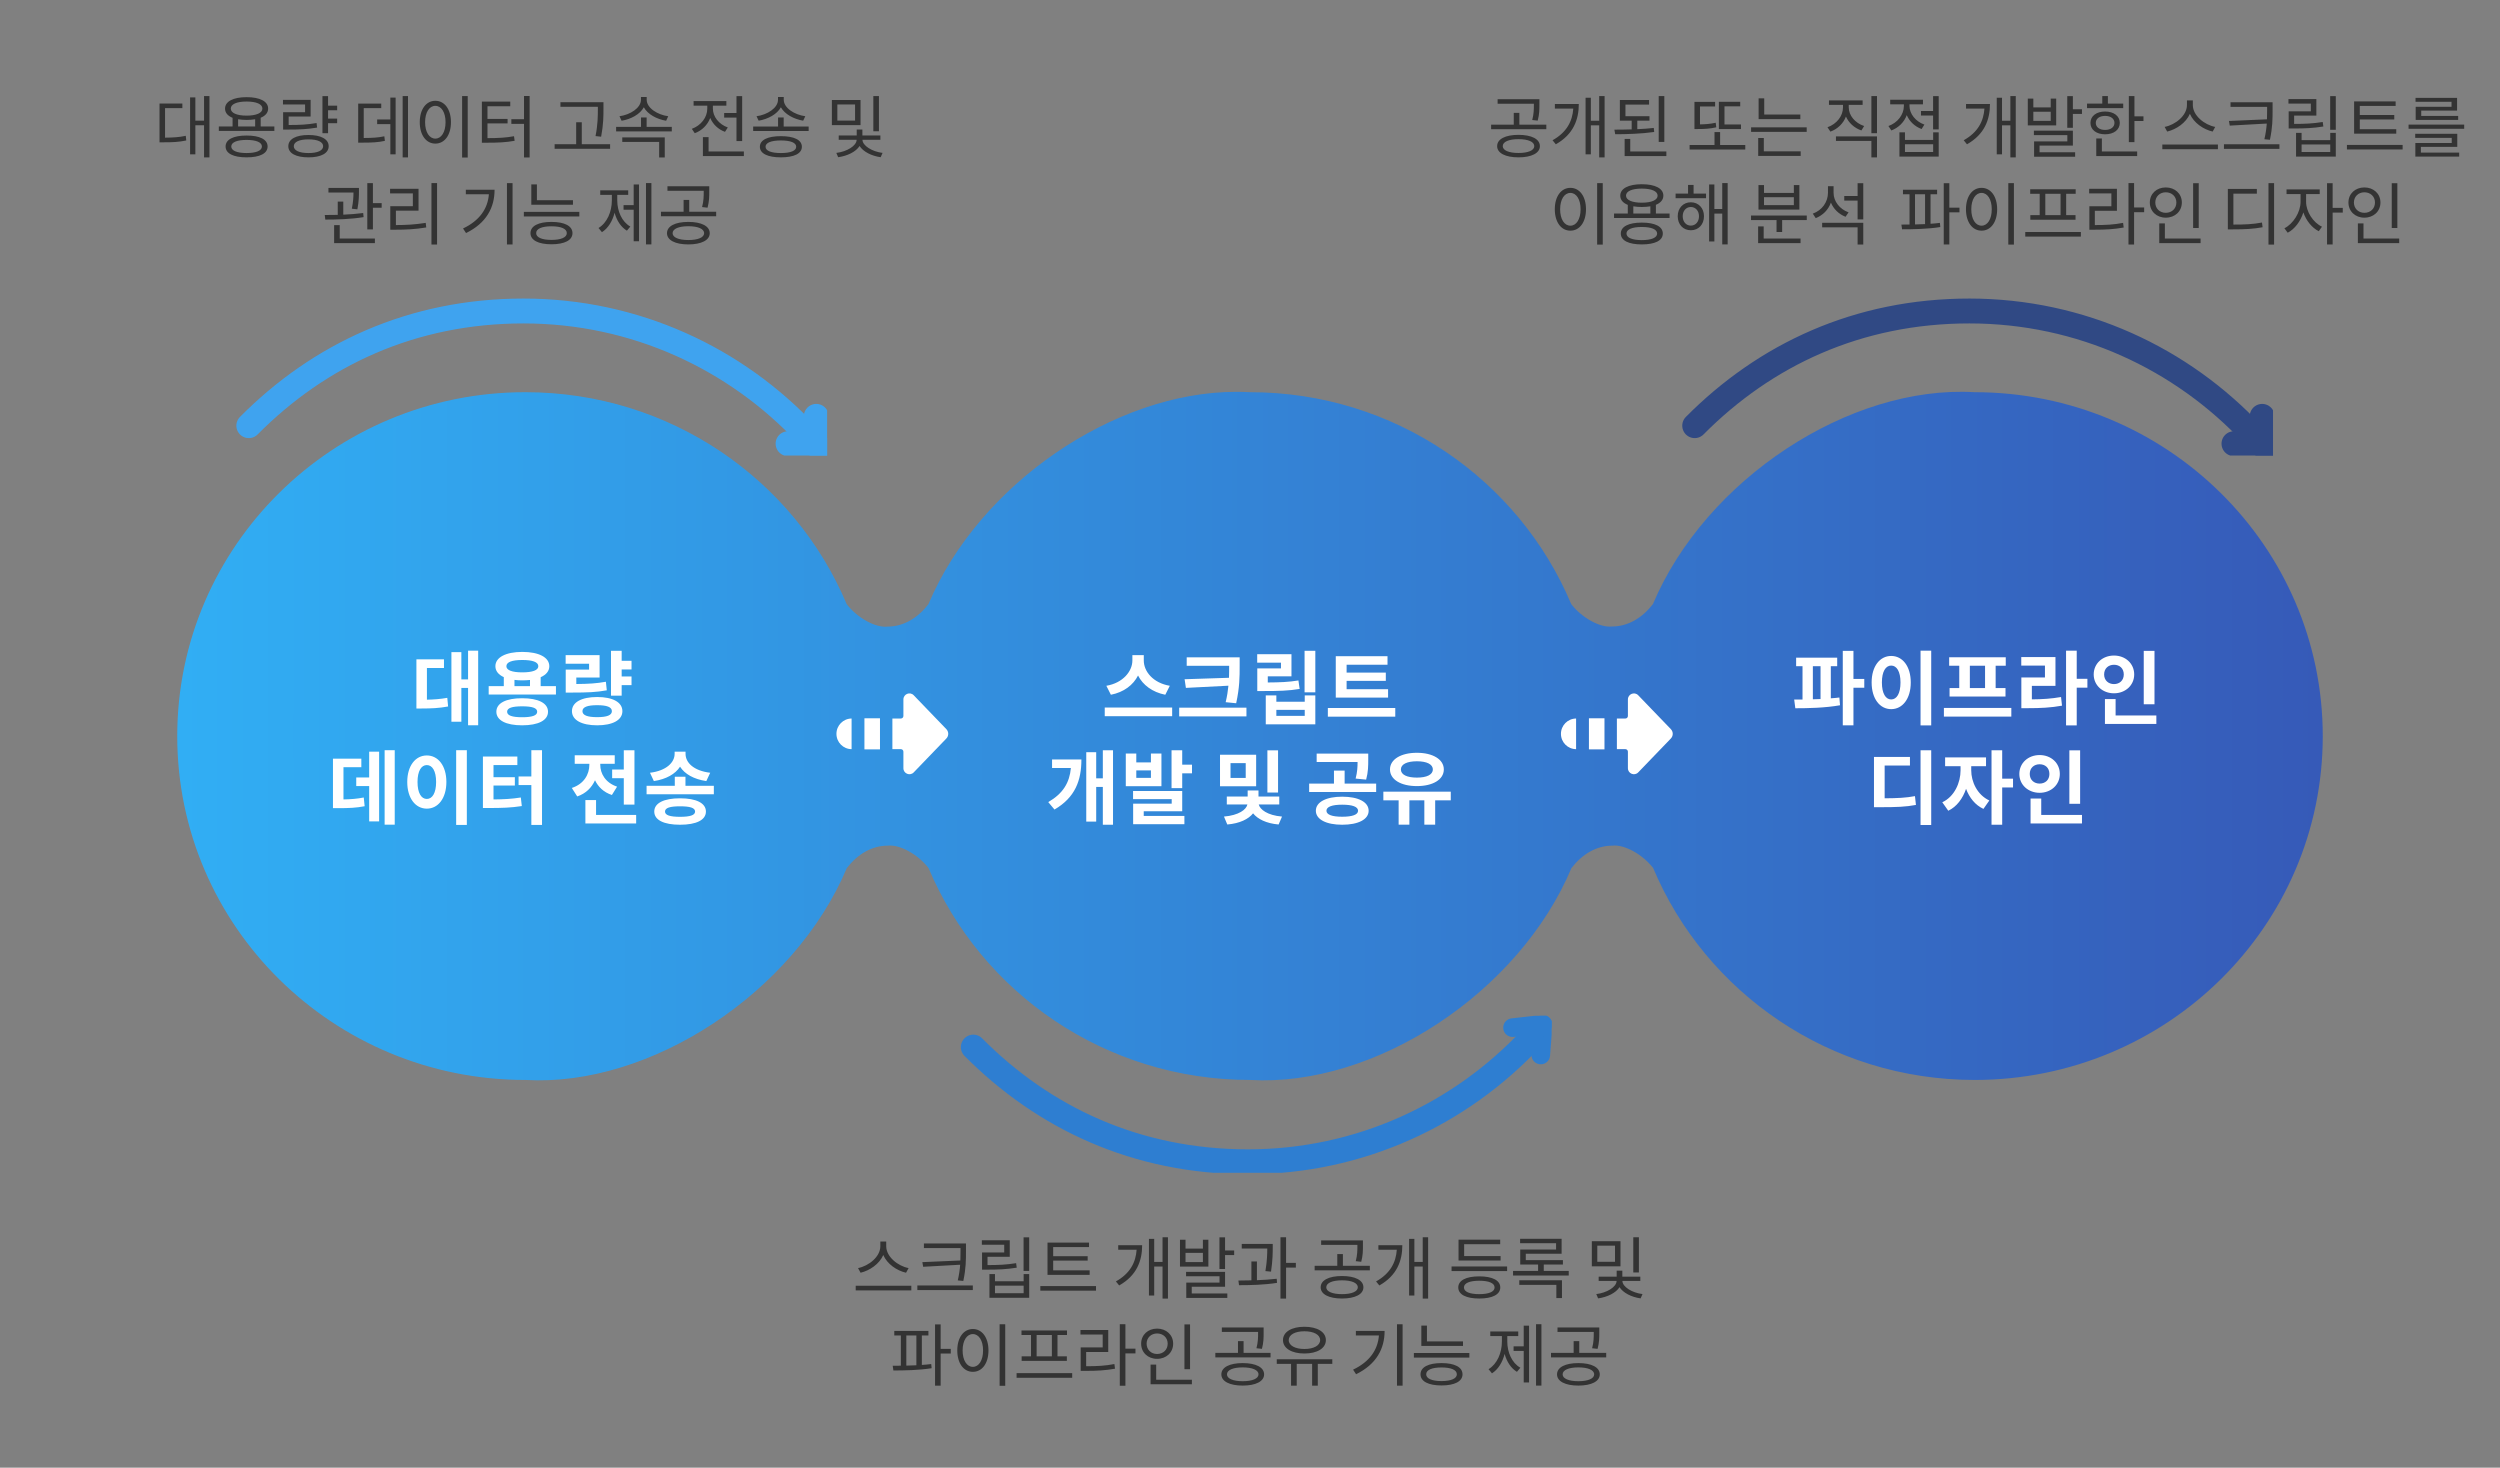 <svg width="804" height="472" viewBox="0 0 804 472" fill="none" xmlns="http://www.w3.org/2000/svg">
<rect x="0" y="0" width="804" height="472" fill="#808080" stroke="none"/>
<path d="M298.589 194.296C295.17 198.741 290.572 201.515 285.442 201.515C281.604 201.971 275.715 198.741 272.295 194.296C255.462 154.284 215.526 126.128 168.941 126.128C107.119 126.128 57 175.639 57 236.739C57 297.839 107.119 347.312 168.941 347.312C209.181 349.668 255.462 319.194 272.333 279.183C275.753 274.737 280.35 271.963 285.48 271.963C289.318 271.507 295.208 274.737 298.627 279.183C315.498 319.194 355.396 347.312 402.019 347.312C442.259 349.668 488.54 319.194 505.373 279.183C508.792 274.737 513.39 271.963 518.52 271.963C522.358 271.507 528.247 274.737 531.667 279.183C548.5 319.194 588.436 347.312 635.059 347.312C696.881 347.312 747 297.801 747 236.739C747 175.677 696.805 126.128 634.983 126.128C594.743 123.772 548.462 154.246 531.591 194.258C528.171 198.703 523.574 201.477 518.444 201.477C514.606 201.933 508.717 198.703 505.297 194.258C488.502 154.284 448.566 126.128 401.981 126.128C400.499 126.052 399.017 126.014 397.535 126.014C358.398 126.014 314.814 155.728 298.589 194.296Z" fill="url(#paint0_linear_377_841)"/>
<path d="M493.293 33.578C493.293 35.118 493.293 36.57 492.765 38.594L494.525 38.792C495.075 36.768 495.075 35.162 495.075 33.578V31.906H481.633V33.358H493.293V33.578ZM488.343 49.198C485.263 49.198 483.283 48.362 483.283 46.998C483.283 45.59 485.263 44.754 488.343 44.754C491.445 44.754 493.425 45.59 493.425 46.998C493.425 48.362 491.445 49.198 488.343 49.198ZM488.343 43.368C484.141 43.368 481.479 44.71 481.479 46.998C481.479 49.242 484.141 50.606 488.343 50.606C492.545 50.606 495.229 49.242 495.229 46.998C495.229 44.71 492.545 43.368 488.343 43.368ZM488.629 40.09V36.306H486.825V40.09H479.543V41.542H497.297V40.09H488.629ZM500.045 33.446V34.92H505.963C505.699 39.012 503.829 42.576 499.297 45.106L500.353 46.404C505.963 43.236 507.745 38.528 507.745 33.446H500.045ZM514.301 30.894V38.836H511.617V31.422H509.923V49.638H511.617V40.31H514.301V50.628H516.039V30.894H514.301ZM535.244 30.894H533.44V45.656H535.244V30.894ZM531.856 41.146C530.162 41.344 528.38 41.454 526.554 41.542V38.814H530.47V37.362H522.748V33.644H530.338V32.17H520.944V38.814H524.75V41.608C522.814 41.674 520.9 41.696 519.184 41.696L519.448 43.17C523.122 43.17 527.808 43.038 531.988 42.444L531.856 41.146ZM524.288 48.714V44.688H522.484V50.188H535.904V48.714H524.288ZM559.896 40.024H554.594V34.194H559.654V32.742H552.79V41.498H559.896V40.024ZM551.778 39.474C549.996 39.87 548.368 39.98 546.718 40.002V34.238H551.58V32.764H544.936V41.498H546.014C548.016 41.498 549.798 41.432 551.954 40.948L551.778 39.474ZM553.186 46.624V42.466H551.382V46.624H543.374V48.098H561.282V46.624H553.186ZM578.99 36.834H567.374V31.62H565.57V38.308H578.99V36.834ZM567.242 44.38H565.438V50.144H579.1V48.67H567.242V44.38ZM563.15 40.948V42.4H581.036V40.948H563.15ZM599.506 40.53C596.602 39.562 594.556 37.164 594.556 34.524V33.732H599.022V32.28H588.198V33.732H592.708V34.524C592.708 37.296 590.706 39.87 587.714 40.926L588.66 42.334C590.992 41.476 592.818 39.716 593.654 37.472C594.556 39.54 596.36 41.168 598.626 41.96L599.506 40.53ZM590.442 45.326H601.838V50.628H603.642V43.874H590.442V45.326ZM601.838 30.894V42.84H603.642V30.894H601.838ZM618.887 40.068C616.027 39.056 614.091 36.592 614.091 34.062V33.556H618.425V32.082H607.887V33.556H612.287V34.062C612.287 36.878 610.241 39.496 607.315 40.53L608.261 41.96C610.571 41.08 612.375 39.298 613.211 37.032C614.091 39.056 615.785 40.684 617.985 41.498L618.887 40.068ZM621.703 48.89H612.639V46.404H621.703V48.89ZM621.703 44.996H612.639V42.554H610.857V50.364H623.485V42.554H621.703V44.996ZM621.681 30.916V35.69H617.787V37.164H621.681V41.608H623.485V30.916H621.681ZM632.275 33.446V34.92H638.193C637.929 39.012 636.059 42.576 631.527 45.106L632.583 46.404C638.193 43.236 639.975 38.528 639.975 33.446H632.275ZM646.531 30.894V38.836H643.847V31.422H642.153V49.638H643.847V40.31H646.531V50.628H648.269V30.894H646.531ZM659.509 38.88H653.921V35.932H659.509V38.88ZM661.269 31.708H659.509V34.546H653.921V31.708H652.139V40.332H661.269V31.708ZM655.923 46.822H666.637V42.026H654.097V43.456H664.855V45.48H654.163V50.408H667.363V48.978H655.923V46.822ZM666.637 35.14V30.916H664.833V41.102H666.637V36.636H669.563V35.14H666.637ZM682.827 33.314H677.899V30.894H676.095V33.314H671.189V34.766H682.827V33.314ZM674.005 39.518C674.005 38.154 675.215 37.274 676.997 37.274C678.779 37.274 680.011 38.154 680.011 39.518C680.011 40.904 678.779 41.784 676.997 41.784C675.215 41.784 674.005 40.904 674.005 39.518ZM681.727 39.518C681.727 37.318 679.791 35.866 676.997 35.866C674.203 35.866 672.289 37.318 672.289 39.518C672.289 41.74 674.203 43.192 676.997 43.192C679.791 43.192 681.727 41.74 681.727 39.518ZM675.963 44.534H674.159V50.188H687.315V48.714H675.963V44.534ZM686.435 37.406V30.894H684.631V45.7H686.435V38.924H689.339V37.406H686.435ZM712.408 40.816C708.954 40.156 705.214 37.164 705.214 33.798V32.28H703.322V33.798C703.322 37.164 699.604 40.134 696.15 40.816L696.964 42.312C699.934 41.608 703.014 39.496 704.268 36.614C705.522 39.518 708.602 41.63 711.594 42.312L712.408 40.816ZM695.402 46.492V47.988H713.288V46.492H695.402ZM716.828 38.902L717.092 40.398L728.994 39.738C728.884 41.256 728.664 42.884 728.224 44.776L730.006 44.952C730.864 40.904 730.864 38.242 730.864 35.316V32.896H717.334V34.37H729.104V35.316C729.104 36.328 729.104 37.34 729.06 38.374L716.828 38.902ZM715.222 46.404V47.878H733.064V46.404H715.222ZM746.988 39.232C743.864 39.738 741.29 39.848 737.792 39.848V37.186H744.942V31.862H735.966V33.314H743.16V35.8H736.032V41.322H737.616C741.268 41.322 743.952 41.212 747.186 40.684L746.988 39.232ZM749.408 48.89H740.19V46.47H749.408V48.89ZM749.408 45.062H740.19V42.73H738.408V50.364H751.19V42.73H749.408V45.062ZM749.386 30.916V41.74H751.19V30.916H749.386ZM770.636 41.542H758.91V38.418H769.998V36.988H758.91V34.062H770.438V32.61H757.084V42.994H770.636V41.542ZM754.774 46.602V48.076H772.682V46.602H754.774ZM788.411 34.348H776.883V38.572H790.545V37.274H778.665V35.58H790.193V31.466H776.839V32.742H788.411V34.348ZM778.555 47.24H790.259V43.038H776.729V44.336H788.477V45.986H776.773V50.364H790.875V49.066H778.555V47.24ZM774.595 40.068V41.432H792.481V40.068H774.595ZM513.641 58.894V78.672H515.445V58.894H513.641ZM505.039 60.412C502.113 60.412 500.023 63.096 500.023 67.298C500.023 71.5 502.113 74.184 505.039 74.184C507.965 74.184 510.055 71.5 510.055 67.298C510.055 63.096 507.965 60.412 505.039 60.412ZM505.039 62.04C506.953 62.04 508.317 64.108 508.317 67.298C508.317 70.51 506.953 72.578 505.039 72.578C503.103 72.578 501.739 70.51 501.739 67.298C501.739 64.108 503.103 62.04 505.039 62.04ZM528.006 77.22C524.904 77.22 523.078 76.45 523.078 75.108C523.078 73.766 524.904 72.996 528.006 72.996C531.086 72.996 532.934 73.766 532.934 75.108C532.934 76.45 531.086 77.22 528.006 77.22ZM528.006 71.588C523.782 71.588 521.252 72.842 521.252 75.108C521.252 77.374 523.782 78.606 528.006 78.606C532.252 78.606 534.76 77.374 534.76 75.108C534.76 72.842 532.252 71.588 528.006 71.588ZM525.278 66.352C526.092 66.484 527.016 66.572 528.006 66.572C529.018 66.572 529.942 66.484 530.756 66.352V68.662H525.278V66.352ZM522.924 62.92C522.924 61.49 524.86 60.654 528.006 60.654C531.152 60.654 533.088 61.49 533.088 62.92C533.088 64.328 531.152 65.186 528.006 65.186C524.86 65.186 522.924 64.328 522.924 62.92ZM532.538 68.662V65.868C534.056 65.252 534.936 64.24 534.936 62.92C534.936 60.61 532.296 59.246 528.006 59.246C523.738 59.246 521.076 60.61 521.076 62.92C521.076 64.262 521.934 65.252 523.496 65.89V68.662H519.074V70.114H536.938V68.662H532.538ZM543.778 72.556C542.238 72.556 541.16 71.302 541.16 69.542C541.16 67.826 542.238 66.572 543.778 66.572C545.296 66.572 546.396 67.826 546.396 69.542C546.396 71.302 545.296 72.556 543.778 72.556ZM543.778 65.054C541.336 65.054 539.554 66.902 539.554 69.542C539.554 72.226 541.336 74.052 543.778 74.052C546.22 74.052 548.002 72.226 548.002 69.542C548.002 66.902 546.22 65.054 543.778 65.054ZM544.658 59.466H542.876V62.26H538.872V63.734H548.662V62.26H544.658V59.466ZM553.876 58.872V67.21H551.346V59.334H549.652V77.66H551.346V68.684H553.876V78.606H555.614V58.872H553.876ZM576.9 65.978H567.308V63.426H576.9V65.978ZM578.682 59.51H576.9V62.04H567.308V59.51H565.526V67.408H578.682V59.51ZM567.198 72.82H565.416V78.188H579.056V76.714H567.198V72.82ZM563.128 69.322V70.774H571.334V74.602H573.138V70.774H581.058V69.322H563.128ZM594.498 68.288C591.638 67.276 589.68 64.746 589.68 62.04V59.884H587.876V61.974C587.876 64.966 585.984 67.628 582.992 68.706L583.938 70.158C586.248 69.234 587.986 67.474 588.822 65.164C589.68 67.232 591.374 68.882 593.53 69.718L594.498 68.288ZM586.006 73.106H597.402V78.65H599.228V71.654H586.006V73.106ZM597.402 58.916V63.03H593.112V64.504H597.402V70.554H599.228V58.916H597.402ZM615.865 62.48H619.099V72.072C618.021 72.116 616.921 72.16 615.865 72.182V62.48ZM620.859 62.48H622.971V61.028H611.993V62.48H614.105V72.204C613.181 72.226 612.301 72.226 611.487 72.226L611.707 73.744C615.183 73.744 619.869 73.678 624.005 73.018L623.873 71.676C622.905 71.808 621.893 71.896 620.859 71.962V62.48ZM630.165 66.792H626.909V58.916H625.105V78.628H626.909V68.288H630.165V66.792ZM645.871 58.894V78.672H647.675V58.894H645.871ZM637.269 60.412C634.343 60.412 632.253 63.096 632.253 67.298C632.253 71.5 634.343 74.184 637.269 74.184C640.195 74.184 642.285 71.5 642.285 67.298C642.285 63.096 640.195 60.412 637.269 60.412ZM637.269 62.04C639.183 62.04 640.547 64.108 640.547 67.298C640.547 70.51 639.183 72.578 637.269 72.578C635.333 72.578 633.969 70.51 633.969 67.298C633.969 64.108 635.333 62.04 637.269 62.04ZM662.677 69.19H657.771V62.326H662.677V69.19ZM655.967 69.19H652.953V70.664H667.495V69.19H664.481V62.326H667.539V60.874H652.909V62.326H655.967V69.19ZM651.325 74.602V76.098H669.211V74.602H651.325ZM673.697 67.804H680.803V60.72H671.871V62.194H679.021V66.33H671.937V73.876H673.499C677.261 73.876 679.901 73.722 682.981 73.172L682.783 71.676C679.835 72.248 677.283 72.38 673.697 72.38V67.804ZM689.559 66.726H686.325V58.872H684.521V78.65H686.325V68.244H689.559V66.726ZM707.114 58.916H705.31V73.326H707.114V58.916ZM693.144 65.12C693.144 63.206 694.596 61.842 696.51 61.842C698.468 61.842 699.92 63.206 699.92 65.12C699.92 67.078 698.468 68.442 696.51 68.442C694.596 68.442 693.144 67.078 693.144 65.12ZM701.68 65.12C701.68 62.282 699.458 60.28 696.51 60.28C693.584 60.28 691.384 62.282 691.384 65.12C691.384 67.98 693.584 70.004 696.51 70.004C699.458 70.004 701.68 67.98 701.68 65.12ZM696.224 76.714V71.852H694.42V78.188H707.708V76.714H696.224ZM718.258 62.282H725.804V60.764H716.476V73.766H718.06C722.042 73.766 724.616 73.634 727.652 73.084L727.454 71.566C724.55 72.116 722.064 72.226 718.258 72.226V62.282ZM729.544 58.894V78.672H731.348V58.894H729.544ZM741.642 62.414H746.02V60.918H735.35V62.414H739.86V64.922C739.86 68.266 737.484 72.006 734.668 73.414L735.724 74.844C737.946 73.7 739.86 71.192 740.762 68.31C741.664 70.95 743.512 73.26 745.712 74.36L746.746 72.908C743.886 71.566 741.642 68.068 741.642 64.922V62.414ZM753.434 66.858H750.178V58.916H748.374V78.628H750.178V68.376H753.434V66.858ZM770.988 58.916H769.184V73.326H770.988V58.916ZM757.018 65.12C757.018 63.206 758.47 61.842 760.384 61.842C762.342 61.842 763.794 63.206 763.794 65.12C763.794 67.078 762.342 68.442 760.384 68.442C758.47 68.442 757.018 67.078 757.018 65.12ZM765.554 65.12C765.554 62.282 763.332 60.28 760.384 60.28C757.458 60.28 755.258 62.282 755.258 65.12C755.258 67.98 757.458 70.004 760.384 70.004C763.332 70.004 765.554 67.98 765.554 65.12ZM760.098 76.714V71.852H758.294V78.188H771.582V76.714H760.098Z" fill="#333333"/>
<path d="M53.082 34.766H58.648V33.292H51.3V45.766H52.598C55.546 45.766 57.548 45.678 59.902 45.172L59.748 43.676C57.592 44.138 55.722 44.248 53.082 44.27V34.766ZM65.622 30.894V38.814H62.828V31.334H61.134V49.638H62.828V40.288H65.622V50.628H67.36V30.894H65.622ZM79.304 49.22C76.202 49.22 74.376 48.45 74.376 47.108C74.376 45.766 76.202 44.996 79.304 44.996C82.384 44.996 84.232 45.766 84.232 47.108C84.232 48.45 82.384 49.22 79.304 49.22ZM79.304 43.588C75.08 43.588 72.55 44.842 72.55 47.108C72.55 49.374 75.08 50.606 79.304 50.606C83.55 50.606 86.058 49.374 86.058 47.108C86.058 44.842 83.55 43.588 79.304 43.588ZM76.576 38.352C77.39 38.484 78.314 38.572 79.304 38.572C80.316 38.572 81.24 38.484 82.054 38.352V40.662H76.576V38.352ZM74.222 34.92C74.222 33.49 76.158 32.654 79.304 32.654C82.45 32.654 84.386 33.49 84.386 34.92C84.386 36.328 82.45 37.186 79.304 37.186C76.158 37.186 74.222 36.328 74.222 34.92ZM83.836 40.662V37.868C85.354 37.252 86.234 36.24 86.234 34.92C86.234 32.61 83.594 31.246 79.304 31.246C75.036 31.246 72.374 32.61 72.374 34.92C72.374 36.262 73.232 37.252 74.794 37.89V40.662H70.372V42.114H88.236V40.662H83.836ZM101.808 39.562C98.816 40.09 96.286 40.2 92.832 40.2V37.472H99.894V32.126H91.006V33.6H98.112V36.086H91.05V41.674H92.612C96.264 41.674 98.86 41.564 101.984 41.036L101.808 39.562ZM99.212 49.22C96.264 49.22 94.482 48.406 94.482 47.02C94.482 45.634 96.264 44.82 99.212 44.82C102.16 44.82 103.92 45.634 103.92 47.02C103.92 48.406 102.16 49.22 99.212 49.22ZM99.212 43.412C95.186 43.412 92.722 44.732 92.722 47.02C92.722 49.308 95.186 50.606 99.212 50.606C103.216 50.606 105.702 49.308 105.702 47.02C105.702 44.732 103.216 43.412 99.212 43.412ZM108.43 35.47V33.974H105.504V30.916H103.7V42.84H105.504V39.628H108.43V38.132H105.504V35.47H108.43ZM116.978 34.766H122.61V33.314H115.196V45.876H116.472C119.618 45.876 121.532 45.788 123.776 45.304L123.6 43.83C121.532 44.27 119.772 44.358 116.978 44.38V34.766ZM125.536 38.418H121.29V39.914H125.536V49.638H127.23V31.378H125.536V38.418ZM129.496 30.894V50.628H131.212V30.894H129.496ZM148.613 30.894V50.672H150.417V30.894H148.613ZM140.011 32.412C137.085 32.412 134.995 35.096 134.995 39.298C134.995 43.5 137.085 46.184 140.011 46.184C142.937 46.184 145.027 43.5 145.027 39.298C145.027 35.096 142.937 32.412 140.011 32.412ZM140.011 34.04C141.925 34.04 143.289 36.108 143.289 39.298C143.289 42.51 141.925 44.578 140.011 44.578C138.075 44.578 136.711 42.51 136.711 39.298C136.711 36.108 138.075 34.04 140.011 34.04ZM156.773 39.694H163.241V38.242H156.773V34.172H164.099V32.676H154.969V45.898H156.487C160.249 45.898 162.647 45.788 165.507 45.282L165.309 43.808C162.625 44.292 160.337 44.424 156.773 44.424V39.694ZM168.521 30.872V38.33H164.451V39.826H168.521V50.65H170.325V30.872H168.521ZM192.271 34.832C192.271 37.208 192.271 39.98 191.523 43.764L193.327 43.962C194.075 39.98 194.075 37.274 194.075 34.832V32.874H180.237V34.348H192.271V34.832ZM187.101 46.382V39.32H185.297V46.382H178.367V47.856H196.209V46.382H187.101ZM214.907 37.384C211.387 36.9 207.977 34.7 207.977 32.082V31.202H206.129V32.082C206.129 34.7 202.719 36.9 199.221 37.384L199.903 38.836C202.917 38.33 205.821 36.768 207.053 34.502C208.307 36.768 211.211 38.33 214.225 38.836L214.907 37.384ZM200.123 45.656H211.981V50.65H213.785V44.182H200.123V45.656ZM207.955 40.794V37.78H206.151V40.794H198.143V42.268H216.051V40.794H207.955ZM232.894 36.35V37.824H236.854V45.37H238.68V30.916H236.854V36.35H232.894ZM234.06 40.992C231.2 39.98 229.264 37.516 229.264 34.942V33.974H233.598V32.5H223.06V33.974H227.46V34.964C227.46 37.758 225.414 40.376 222.488 41.432L223.434 42.84C225.744 42.004 227.548 40.178 228.406 37.934C229.264 39.958 230.958 41.608 233.158 42.4L234.06 40.992ZM227.878 48.714V44.094H226.052V50.188H239.23V48.714H227.878ZM258.984 37.384C255.464 36.9 252.054 34.7 252.054 32.082V31.202H250.206V32.082C250.206 34.7 246.818 36.9 243.298 37.384L243.98 38.814C246.994 38.308 249.898 36.746 251.13 34.502C252.384 36.746 255.288 38.308 258.302 38.814L258.984 37.384ZM251.13 49.22C248.006 49.22 246.202 48.494 246.202 47.196C246.202 45.898 248.006 45.172 251.13 45.172C254.254 45.172 256.058 45.898 256.058 47.196C256.058 48.494 254.254 49.22 251.13 49.22ZM251.13 43.786C246.906 43.786 244.376 44.996 244.376 47.196C244.376 49.396 246.906 50.606 251.13 50.606C255.354 50.606 257.884 49.396 257.884 47.196C257.884 44.996 255.354 43.786 251.13 43.786ZM252.032 40.684V37.78H250.228V40.684H242.22V42.136H260.062V40.684H252.032ZM282.668 30.894H280.864V42.224H282.668V30.894ZM274.99 38.792H269.292V33.6H274.99V38.792ZM276.75 32.17H267.532V40.244H276.75V32.17ZM283.13 44.952V43.566H277.344V41.652H275.518V43.566H269.732V44.952H275.496C275.474 46.91 272.328 48.78 268.962 49.176L269.556 50.562C272.526 50.144 275.254 48.824 276.442 46.954C277.608 48.78 280.248 50.144 283.218 50.562L283.834 49.176C280.446 48.758 277.388 46.844 277.366 44.952H283.13ZM114.933 67.32C115.439 64.724 115.439 62.766 115.439 61.468V60.434H105.627V61.908H113.679C113.679 63.162 113.613 64.856 113.151 67.122L114.933 67.32ZM116.803 68.508C114.801 68.772 112.557 68.948 110.401 69.036V64.834H108.619V69.102C107.123 69.124 105.693 69.146 104.439 69.146L104.615 70.62C108.113 70.62 112.843 70.51 116.935 69.828L116.803 68.508ZM109.257 72.402H107.453V78.188H120.565V76.714H109.257V72.402ZM119.927 65.318V58.894H118.123V73.766H119.927V66.814H122.743V65.318H119.927ZM127.318 67.76H134.6V60.72H125.448V62.194H132.774V66.308H125.514V73.876H127.142C130.53 73.876 133.522 73.744 137.086 73.15L136.91 71.676C133.456 72.226 130.552 72.38 127.318 72.38V67.76ZM138.758 58.872V78.65H140.562V58.872H138.758ZM149.814 61.028V62.48H157.228C156.854 67.166 154.214 70.95 148.912 73.48L149.88 74.954C156.436 71.742 159.054 66.726 159.054 61.028H149.814ZM163.036 58.894V78.628H164.84V58.894H163.036ZM184.264 64.394H172.67V59.312H170.866V65.846H184.264V64.394ZM177.356 77.154C174.254 77.154 172.428 76.34 172.428 74.976C172.428 73.568 174.254 72.776 177.356 72.776C180.458 72.776 182.284 73.568 182.284 74.976C182.284 76.34 180.436 77.154 177.356 77.154ZM177.356 71.368C173.154 71.368 170.602 72.666 170.602 74.976C170.602 77.264 173.154 78.562 177.356 78.562C181.558 78.562 184.11 77.264 184.11 74.976C184.11 72.666 181.558 71.368 177.356 71.368ZM168.468 68.134V69.608H186.31V68.134H168.468ZM198.51 62.678H202.03V61.204H193.032V62.678H196.772V64.46C196.772 68.09 195.232 71.676 192.482 73.326L193.582 74.668C195.54 73.436 196.97 71.126 197.652 68.42C198.334 70.928 199.698 73.04 201.612 74.184L202.712 72.864C199.984 71.324 198.51 67.892 198.51 64.46V62.678ZM203.79 65.978H200.534V67.452H203.79V77.594H205.506V59.334H203.79V65.978ZM207.75 58.872V78.606H209.488V58.872H207.75ZM226.316 61.578C226.316 63.118 226.316 64.57 225.788 66.594L227.548 66.792C228.098 64.768 228.098 63.162 228.098 61.578V59.906H214.656V61.358H226.316V61.578ZM221.366 77.198C218.286 77.198 216.306 76.362 216.306 74.998C216.306 73.59 218.286 72.754 221.366 72.754C224.468 72.754 226.448 73.59 226.448 74.998C226.448 76.362 224.468 77.198 221.366 77.198ZM221.366 71.368C217.164 71.368 214.502 72.71 214.502 74.998C214.502 77.242 217.164 78.606 221.366 78.606C225.568 78.606 228.252 77.242 228.252 74.998C228.252 72.71 225.568 71.368 221.366 71.368ZM221.652 68.09V64.306H219.848V68.09H212.566V69.542H230.32V68.09H221.652Z" fill="#333333"/>
<path d="M292.202 407.816C288.748 407.156 285.008 404.164 285.008 400.798V399.28H283.116V400.798C283.116 404.164 279.398 407.134 275.944 407.816L276.758 409.312C279.728 408.608 282.808 406.496 284.062 403.614C285.316 406.518 288.396 408.63 291.388 409.312L292.202 407.816ZM275.196 413.492V414.988H293.082V413.492H275.196ZM296.623 405.902L296.887 407.398L308.789 406.738C308.679 408.256 308.459 409.884 308.019 411.776L309.801 411.952C310.659 407.904 310.659 405.242 310.659 402.316V399.896H297.129V401.37H308.899V402.316C308.899 403.328 308.899 404.34 308.855 405.374L296.623 405.902ZM295.017 413.404V414.878H312.859V413.404H295.017ZM326.783 406.232C323.659 406.738 321.085 406.848 317.587 406.848V404.186H324.737V398.862H315.761V400.314H322.955V402.8H315.827V408.322H317.411C321.063 408.322 323.747 408.212 326.981 407.684L326.783 406.232ZM329.203 415.89H319.985V413.47H329.203V415.89ZM329.203 412.062H319.985V409.73H318.203V417.364H330.985V409.73H329.203V412.062ZM329.181 397.916V408.74H330.985V397.916H329.181ZM350.431 408.542H338.705V405.418H349.793V403.988H338.705V401.062H350.233V399.61H336.879V409.994H350.431V408.542ZM334.569 413.602V415.076H352.477V413.602H334.569ZM359.618 400.446V401.92H365.536C365.272 406.012 363.402 409.576 358.87 412.106L359.926 413.404C365.536 410.236 367.318 405.528 367.318 400.446H359.618ZM373.874 397.894V405.836H371.19V398.422H369.496V416.638H371.19V407.31H373.874V417.628H375.612V397.894H373.874ZM386.852 405.88H381.264V402.932H386.852V405.88ZM388.612 398.708H386.852V401.546H381.264V398.708H379.482V407.332H388.612V398.708ZM383.266 413.822H393.98V409.026H381.44V410.456H392.198V412.48H381.506V417.408H394.706V415.978H383.266V413.822ZM393.98 402.14V397.916H392.176V408.102H393.98V403.636H396.906V402.14H393.98ZM408.762 408.96C409.312 405.286 409.312 402.712 409.312 401.128V400.05H399.346V401.524H407.552C407.552 403.108 407.508 405.506 406.958 408.784L408.762 408.96ZM404.23 405.682H402.448V411.754C400.974 411.798 399.522 411.82 398.268 411.82L398.466 413.316C401.964 413.316 406.606 413.228 410.698 412.568L410.588 411.248C408.586 411.49 406.386 411.622 404.23 411.71V405.682ZM416.748 406.144H413.602V397.894H411.798V417.628H413.602V407.662H416.748V406.144ZM436.538 400.578C436.538 402.118 436.538 403.57 436.01 405.594L437.77 405.792C438.32 403.768 438.32 402.162 438.32 400.578V398.906H424.878V400.358H436.538V400.578ZM431.588 416.198C428.508 416.198 426.528 415.362 426.528 413.998C426.528 412.59 428.508 411.754 431.588 411.754C434.69 411.754 436.67 412.59 436.67 413.998C436.67 415.362 434.69 416.198 431.588 416.198ZM431.588 410.368C427.386 410.368 424.724 411.71 424.724 413.998C424.724 416.242 427.386 417.606 431.588 417.606C435.79 417.606 438.474 416.242 438.474 413.998C438.474 411.71 435.79 410.368 431.588 410.368ZM431.874 407.09V403.306H430.07V407.09H422.788V408.542H440.542V407.09H431.874ZM443.291 400.446V401.92H449.209C448.945 406.012 447.075 409.576 442.543 412.106L443.599 413.404C449.209 410.236 450.991 405.528 450.991 400.446H443.291ZM457.547 397.894V405.836H454.863V398.422H453.169V416.638H454.863V407.31H457.547V417.628H459.285V397.894H457.547ZM482.595 403.944H470.869V400.138H482.463V398.686H469.065V405.396H482.595V403.944ZM475.731 416.198C472.629 416.198 470.803 415.428 470.803 414.042C470.803 412.656 472.629 411.886 475.731 411.886C478.833 411.886 480.659 412.656 480.659 414.042C480.659 415.428 478.811 416.198 475.731 416.198ZM475.731 410.478C471.529 410.478 468.977 411.754 468.977 414.042C468.977 416.33 471.529 417.606 475.731 417.606C479.933 417.606 482.485 416.33 482.485 414.042C482.485 411.754 479.933 410.478 475.731 410.478ZM466.821 407.288V408.784H484.685V407.288H466.821ZM488.599 413.206H500.523V417.452H502.327V411.732H488.599V413.206ZM496.475 408.74V406.672H502.635V405.264H490.689V403.196H502.217V398.4H488.863V399.808H500.435V401.854H488.907V406.672H494.649V408.74H486.597V410.214H504.505V408.74H496.475ZM527.067 397.894H525.263V409.224H527.067V397.894ZM519.389 405.792H513.691V400.6H519.389V405.792ZM521.149 399.17H511.931V407.244H521.149V399.17ZM527.529 411.952V410.566H521.743V408.652H519.917V410.566H514.131V411.952H519.895C519.873 413.91 516.727 415.78 513.361 416.176L513.955 417.562C516.925 417.144 519.653 415.824 520.841 413.954C522.007 415.78 524.647 417.144 527.617 417.562L528.233 416.176C524.845 415.758 521.787 413.844 521.765 411.952H527.529ZM291.472 429.48H294.706V439.072C293.628 439.116 292.528 439.16 291.472 439.182V429.48ZM296.466 429.48H298.578V428.028H287.6V429.48H289.712V439.204C288.788 439.226 287.908 439.226 287.094 439.226L287.314 440.744C290.79 440.744 295.476 440.678 299.612 440.018L299.48 438.676C298.512 438.808 297.5 438.896 296.466 438.962V429.48ZM305.772 433.792H302.516V425.916H300.712V445.628H302.516V435.288H305.772V433.792ZM321.478 425.894V445.672H323.282V425.894H321.478ZM312.876 427.412C309.95 427.412 307.86 430.096 307.86 434.298C307.86 438.5 309.95 441.184 312.876 441.184C315.802 441.184 317.892 438.5 317.892 434.298C317.892 430.096 315.802 427.412 312.876 427.412ZM312.876 429.04C314.79 429.04 316.154 431.108 316.154 434.298C316.154 437.51 314.79 439.578 312.876 439.578C310.94 439.578 309.576 437.51 309.576 434.298C309.576 431.108 310.94 429.04 312.876 429.04ZM338.284 436.19H333.378V429.326H338.284V436.19ZM331.574 436.19H328.56V437.664H343.102V436.19H340.088V429.326H343.146V427.874H328.516V429.326H331.574V436.19ZM326.932 441.602V443.098H344.818V441.602H326.932ZM349.304 434.804H356.41V427.72H347.478V429.194H354.628V433.33H347.544V440.876H349.106C352.868 440.876 355.508 440.722 358.588 440.172L358.39 438.676C355.442 439.248 352.89 439.38 349.304 439.38V434.804ZM365.166 433.726H361.932V425.872H360.128V445.65H361.932V435.244H365.166V433.726ZM382.721 425.916H380.917V440.326H382.721V425.916ZM368.751 432.12C368.751 430.206 370.203 428.842 372.117 428.842C374.075 428.842 375.527 430.206 375.527 432.12C375.527 434.078 374.075 435.442 372.117 435.442C370.203 435.442 368.751 434.078 368.751 432.12ZM377.287 432.12C377.287 429.282 375.065 427.28 372.117 427.28C369.191 427.28 366.991 429.282 366.991 432.12C366.991 434.98 369.191 437.004 372.117 437.004C375.065 437.004 377.287 434.98 377.287 432.12ZM371.831 443.714V438.852H370.027V445.188H383.315V443.714H371.831ZM404.601 428.578C404.601 430.118 404.601 431.57 404.073 433.594L405.833 433.792C406.383 431.768 406.383 430.162 406.383 428.578V426.906H392.941V428.358H404.601V428.578ZM399.651 444.198C396.571 444.198 394.591 443.362 394.591 441.998C394.591 440.59 396.571 439.754 399.651 439.754C402.753 439.754 404.733 440.59 404.733 441.998C404.733 443.362 402.753 444.198 399.651 444.198ZM399.651 438.368C395.449 438.368 392.787 439.71 392.787 441.998C392.787 444.242 395.449 445.606 399.651 445.606C403.853 445.606 406.537 444.242 406.537 441.998C406.537 439.71 403.853 438.368 399.651 438.368ZM399.937 435.09V431.306H398.133V435.09H390.851V436.542H408.605V435.09H399.937ZM419.493 428.138C422.507 428.138 424.553 429.238 424.553 430.976C424.553 432.714 422.507 433.836 419.493 433.836C416.501 433.836 414.455 432.714 414.455 430.976C414.455 429.238 416.501 428.138 419.493 428.138ZM419.493 435.288C423.607 435.288 426.401 433.616 426.401 430.976C426.401 428.336 423.607 426.686 419.493 426.686C415.401 426.686 412.607 428.336 412.607 430.976C412.607 433.616 415.401 435.288 419.493 435.288ZM428.469 437.136H410.605V438.61H415.203V445.628H417.029V438.61H421.979V445.628H423.805V438.61H428.469V437.136ZM436.049 428.028V429.48H443.463C443.089 434.166 440.449 437.95 435.147 440.48L436.115 441.954C442.671 438.742 445.289 433.726 445.289 428.028H436.049ZM449.271 425.894V445.628H451.075V425.894H449.271ZM470.5 431.394H458.906V426.312H457.102V432.846H470.5V431.394ZM463.592 444.154C460.49 444.154 458.664 443.34 458.664 441.976C458.664 440.568 460.49 439.776 463.592 439.776C466.694 439.776 468.52 440.568 468.52 441.976C468.52 443.34 466.672 444.154 463.592 444.154ZM463.592 438.368C459.39 438.368 456.838 439.666 456.838 441.976C456.838 444.264 459.39 445.562 463.592 445.562C467.794 445.562 470.346 444.264 470.346 441.976C470.346 439.666 467.794 438.368 463.592 438.368ZM454.704 435.134V436.608H472.546V435.134H454.704ZM484.746 429.678H488.266V428.204H479.268V429.678H483.008V431.46C483.008 435.09 481.468 438.676 478.718 440.326L479.818 441.668C481.776 440.436 483.206 438.126 483.888 435.42C484.57 437.928 485.934 440.04 487.848 441.184L488.948 439.864C486.22 438.324 484.746 434.892 484.746 431.46V429.678ZM490.026 432.978H486.77V434.452H490.026V444.594H491.742V426.334H490.026V432.978ZM493.986 425.872V445.606H495.724V425.872H493.986ZM512.552 428.578C512.552 430.118 512.552 431.57 512.024 433.594L513.784 433.792C514.334 431.768 514.334 430.162 514.334 428.578V426.906H500.892V428.358H512.552V428.578ZM507.602 444.198C504.522 444.198 502.542 443.362 502.542 441.998C502.542 440.59 504.522 439.754 507.602 439.754C510.704 439.754 512.684 440.59 512.684 441.998C512.684 443.362 510.704 444.198 507.602 444.198ZM507.602 438.368C503.4 438.368 500.738 439.71 500.738 441.998C500.738 444.242 503.4 445.606 507.602 445.606C511.804 445.606 514.488 444.242 514.488 441.998C514.488 439.71 511.804 438.368 507.602 438.368ZM507.888 435.09V431.306H506.084V435.09H498.802V436.542H516.556V435.09H507.888Z" fill="#333333"/>
<g clip-path="url(#clip0_377_841)">
<path d="M728.244 143.666L727.511 133.896" stroke="#304984" stroke-width="8" stroke-linecap="round"/>
<path d="M728.139 143.77L718.438 142.688" stroke="#304984" stroke-width="8" stroke-linecap="round"/>
<path d="M724.475 139.723C701.654 115.297 669.272 100.014 633.365 100.014C597.459 100.014 567.624 114.111 545.013 136.897" stroke="#304984" stroke-width="8" stroke-linecap="round" stroke-linejoin="round"/>
</g>
<g clip-path="url(#clip1_377_841)">
<path d="M263.244 143.666L262.511 133.896" stroke="#3FA3EF" stroke-width="8" stroke-linecap="round"/>
<path d="M263.139 143.77L253.438 142.688" stroke="#3FA3EF" stroke-width="8" stroke-linecap="round"/>
<path d="M259.475 139.723C236.654 115.297 204.272 100.014 168.365 100.014C132.459 100.014 102.624 114.111 80.013 136.897" stroke="#3FA3EF" stroke-width="8" stroke-linecap="round" stroke-linejoin="round"/>
</g>
<g clip-path="url(#clip2_377_841)">
<path d="M496.244 329.511L495.511 339.281" stroke="#2E7ED1" stroke-width="6" stroke-linecap="round"/>
<path d="M496.139 329.407L486.438 330.488" stroke="#2E7ED1" stroke-width="6" stroke-linecap="round"/>
<path d="M492.475 333.916C469.654 358.342 437.272 373.626 401.365 373.626C365.459 373.626 335.624 359.529 313.013 336.743" stroke="#2E7ED1" stroke-width="8" stroke-linecap="round" stroke-linejoin="round"/>
</g>
<path d="M137.297 214.828H142.783V212.046H133.917V227.854H135.581C138.649 227.854 141.197 227.75 144.109 227.204L143.849 224.422C141.561 224.838 139.533 224.968 137.297 225.02V214.828ZM150.531 209.264V218.494H148.373V209.732H145.175V232.118H148.373V221.25H150.531V233.236H153.781V209.264H150.531ZM167.923 230.662C164.725 230.662 163.087 230.116 163.087 228.894C163.087 227.672 164.725 227.152 167.923 227.152C171.121 227.152 172.759 227.672 172.759 228.894C172.759 230.116 171.121 230.662 167.923 230.662ZM167.923 224.552C162.749 224.552 159.629 226.112 159.629 228.894C159.629 231.676 162.749 233.262 167.923 233.262C173.097 233.262 176.243 231.676 176.243 228.894C176.243 226.112 173.097 224.552 167.923 224.552ZM165.453 218.65C166.233 218.754 167.065 218.806 167.975 218.806C168.859 218.806 169.691 218.754 170.445 218.676V220.652H165.453V218.65ZM167.975 212.254C171.251 212.254 173.123 212.904 173.123 214.256C173.123 215.556 171.251 216.232 167.975 216.232C164.725 216.232 162.853 215.556 162.853 214.256C162.853 212.904 164.725 212.254 167.975 212.254ZM173.877 220.652V217.792C175.645 217.012 176.659 215.816 176.659 214.256C176.659 211.396 173.279 209.654 167.975 209.654C162.697 209.654 159.317 211.396 159.317 214.256C159.317 215.79 160.305 216.986 162.021 217.766V220.652H157.159V223.356H178.791V220.652H173.877ZM181.935 215.348V222.732H183.989C188.773 222.732 191.815 222.628 195.143 222.004L194.857 219.248C191.867 219.794 189.241 219.95 185.341 219.976V217.896H192.829V210.694H181.909V213.45H189.449V215.348H181.935ZM192.049 230.636C188.929 230.636 187.317 230.038 187.317 228.712C187.317 227.386 188.929 226.788 192.049 226.788C195.169 226.788 196.781 227.386 196.781 228.712C196.781 230.038 195.169 230.636 192.049 230.636ZM192.049 224.162C187.057 224.162 183.937 225.826 183.937 228.712C183.937 231.572 187.057 233.262 192.049 233.262C197.041 233.262 200.161 231.572 200.161 228.712C200.161 225.826 197.041 224.162 192.049 224.162ZM203.099 215.296V212.514H199.927V209.29H196.495V223.72H199.927V220.34H203.099V217.558H199.927V215.296H203.099ZM110.46 246.724H116.206V243.994H107.08V259.906H108.718C112.228 259.906 114.594 259.802 117.272 259.282L116.986 256.474C114.88 256.89 112.956 257.046 110.46 257.098V246.724ZM118.728 250.026H114.568V252.808H118.728V264.17H121.926V241.732H118.728V250.026ZM123.694 241.264V265.21H126.944V241.264H123.694ZM146.702 241.264V265.288H150.134V241.264H146.702ZM137.264 242.954C133.65 242.954 130.972 246.23 130.972 251.482C130.972 256.76 133.65 260.062 137.264 260.062C140.878 260.062 143.556 256.76 143.556 251.482C143.556 246.23 140.878 242.954 137.264 242.954ZM137.264 246.048C139.032 246.048 140.254 247.946 140.254 251.482C140.254 255.044 139.032 256.942 137.264 256.942C135.496 256.942 134.274 255.044 134.274 251.482C134.274 247.946 135.496 246.048 137.264 246.048ZM158.712 252.626H165.576V249.948H158.712V246.048H166.382V243.292H155.306V259.854H157.256C161.286 259.854 164.354 259.776 167.812 259.23L167.5 256.474C164.562 256.942 161.936 257.072 158.712 257.098V252.626ZM170.88 241.264V249.714H166.772V252.47H170.88V265.288H174.312V241.264H170.88ZM196.866 247.478V250.26H200.61V258.762H204.042V241.29H200.61V247.478H196.866ZM198.452 252.99C194.682 251.716 193.044 248.778 193.044 245.944V245.632H197.698V242.902H184.828V245.632H189.534V245.97C189.534 248.986 187.818 252.132 183.892 253.406L185.634 256.136C188.416 255.2 190.288 253.302 191.354 250.936C192.394 253.094 194.162 254.81 196.788 255.668L198.452 252.99ZM191.692 262.09V257.306H188.26V264.82H204.588V262.09H191.692ZM228.402 248.518C222.994 247.868 220.472 245.216 220.472 242.434V241.732H216.962V242.434C216.962 245.138 214.388 247.868 209.032 248.518L210.28 251.196C214.284 250.598 217.196 248.908 218.704 246.568C220.212 248.934 223.124 250.598 227.154 251.196L228.402 248.518ZM218.704 262.688C215.48 262.688 213.868 262.168 213.868 260.998C213.868 259.802 215.48 259.308 218.704 259.308C221.928 259.308 223.54 259.802 223.54 260.998C223.54 262.168 221.928 262.688 218.704 262.688ZM218.704 256.734C213.504 256.734 210.41 258.268 210.41 260.998C210.41 263.728 213.504 265.236 218.704 265.236C223.904 265.236 227.024 263.728 227.024 260.998C227.024 258.268 223.904 256.734 218.704 256.734ZM220.446 252.704V249.792H217.014V252.704H207.94V255.434H229.572V252.704H220.446Z" fill="white"/>
<path d="M376.212 220.548C370.804 219.638 367.84 215.92 367.84 212.41V210.694H364.174V212.41C364.174 215.842 361.184 219.638 355.802 220.548L357.258 223.434C361.418 222.628 364.46 220.288 365.994 217.246C367.528 220.288 370.596 222.602 374.756 223.434L376.212 220.548ZM355.282 227.542V230.324H376.966V227.542H355.282ZM380.968 218.442L381.384 221.224L395.06 220.522C394.904 222.134 394.644 223.876 394.176 225.826L397.556 226.164C398.674 220.964 398.674 217.662 398.674 214.178V211.396H381.644V214.126H395.294V214.178C395.294 215.4 395.294 216.648 395.242 217.974L380.968 218.442ZM379.226 227.594V230.402H400.858V227.594H379.226ZM417.574 218.832C414.454 219.352 411.672 219.456 407.72 219.482V217.506H415.338V210.382H404.314V213.112H411.958V214.958H404.34V222.238H406.446C411.204 222.238 414.402 222.16 417.964 221.562L417.574 218.832ZM419.602 230.22H410.476V228.296H419.602V230.22ZM419.602 225.67H410.476V223.642H407.07V232.95H423.008V223.642H419.602V225.67ZM419.55 209.29V222.654H423.008V209.29H419.55ZM446.406 221.64H433.068V218.962H445.678V216.31H433.068V213.788H446.224V211.032H429.584V224.344H446.406V221.64ZM427.036 227.698V230.48H448.72V227.698H427.036ZM338.342 244.254V246.984H344.4C343.958 251.69 341.93 255.148 337.12 257.956L339.122 260.348C345.804 256.448 347.78 250.962 347.78 244.254H338.342ZM354.67 241.29V250.312H352.538V241.914H349.34V264.222H352.538V253.068H354.67V265.236H357.946V241.29H354.67ZM370.138 250.156H365.432V247.764H370.138V250.156ZM373.518 242.33H370.138V245.19H365.432V242.33H362.052V252.834H373.518V242.33ZM367.824 260.894H380.2V254.394H364.392V256.994H376.82V258.45H364.418V265.054H380.902V262.402H367.824V260.894ZM380.2 245.918V241.29H376.768V253.458H380.2V248.7H383.346V245.918H380.2ZM411.023 241.316H407.591V254.888H411.023V241.316ZM400.623 250.182H395.735V245.424H400.623V250.182ZM403.977 242.72H392.355V252.86H403.977V242.72ZM411.413 258.71V256.162H404.731V254.212H401.247V256.162H394.539V258.71H401.169C400.805 260.374 398.413 262.194 393.629 262.61L394.695 265.158C398.725 264.82 401.533 263.416 402.989 261.57C404.445 263.39 407.227 264.82 411.205 265.158L412.297 262.61C407.565 262.22 405.173 260.296 404.809 258.71H411.413ZM439.35 250.728C440.026 248.258 440.026 246.23 440.026 244.332V242.356H423.438V245.06H436.594C436.594 246.646 436.516 248.258 435.97 250.39L439.35 250.728ZM431.654 262.662C428.43 262.662 426.584 262.012 426.584 260.738C426.584 259.438 428.43 258.788 431.654 258.788C434.904 258.788 436.75 259.438 436.75 260.738C436.75 262.012 434.904 262.662 431.654 262.662ZM431.654 256.214C426.506 256.214 423.178 257.93 423.178 260.738C423.178 263.52 426.506 265.236 431.654 265.236C436.828 265.236 440.156 263.52 440.156 260.738C440.156 257.93 436.828 256.214 431.654 256.214ZM432.434 252.002V247.816H429.002V252.002H421.02V254.706H442.574V252.002H432.434ZM455.676 244.826C458.796 244.826 460.798 245.762 460.798 247.452C460.798 249.168 458.796 250.078 455.676 250.078C452.53 250.078 450.528 249.168 450.528 247.452C450.528 245.762 452.53 244.826 455.676 244.826ZM455.676 252.808C460.772 252.808 464.334 250.728 464.334 247.452C464.334 244.202 460.772 242.096 455.676 242.096C450.554 242.096 447.018 244.202 447.018 247.452C447.018 250.728 450.554 252.808 455.676 252.808ZM466.57 254.602H444.886V257.384H449.8V265.21H453.258V257.384H458.068V265.21H461.552V257.384H466.57V254.602Z" fill="white"/>
<path d="M583.017 214.256H585.487V224.812C584.655 224.838 583.823 224.864 583.017 224.89V214.256ZM588.789 214.256H590.843V211.5H577.635V214.256H579.689V224.968C578.753 224.968 577.843 224.968 577.011 224.968L577.375 227.776C581.457 227.776 586.891 227.672 591.753 226.814L591.545 224.318C590.661 224.448 589.725 224.5 588.789 224.578V214.256ZM599.553 218.338H596.069V209.316H592.637V233.262H596.069V221.172H599.553V218.338ZM617.647 209.264V233.288H621.079V209.264H617.647ZM608.209 210.954C604.595 210.954 601.917 214.23 601.917 219.482C601.917 224.76 604.595 228.062 608.209 228.062C611.823 228.062 614.501 224.76 614.501 219.482C614.501 214.23 611.823 210.954 608.209 210.954ZM608.209 214.048C609.977 214.048 611.199 215.946 611.199 219.482C611.199 223.044 609.977 224.942 608.209 224.942C606.441 224.942 605.219 223.044 605.219 219.482C605.219 215.946 606.441 214.048 608.209 214.048ZM638.393 221.276H633.505V214.1H638.393V221.276ZM630.099 221.276H626.979V224.006H644.971V221.276H641.799V214.1H645.049V211.37H626.849V214.1H630.099V221.276ZM625.159 227.672V230.454H646.843V227.672H625.159ZM653.445 220.574H661.037V211.318H650.039V214.048H657.657V217.87H650.065V227.75H652.093C656.253 227.75 659.555 227.594 663.143 226.944L662.831 224.162C659.711 224.708 656.877 224.89 653.445 224.916V220.574ZM671.307 218.312H667.875V209.264H664.443V233.288H667.875V221.146H671.307V218.312ZM692.885 209.316H689.427V226.502H692.885V209.316ZM676.687 216.908C676.687 214.932 678.091 213.788 679.859 213.788C681.653 213.788 683.005 214.932 683.005 216.908C683.005 218.832 681.653 220.002 679.859 220.002C678.091 220.002 676.687 218.832 676.687 216.908ZM686.359 216.908C686.359 213.372 683.525 210.824 679.859 210.824C676.193 210.824 673.333 213.372 673.333 216.908C673.333 220.392 676.193 222.966 679.859 222.966C683.525 222.966 686.359 220.392 686.359 216.908ZM680.379 230.09V224.812H676.947V232.82H693.483V230.09H680.379ZM606.103 246.204H614.241V243.422H602.671V259.594H604.777C609.873 259.594 612.915 259.49 616.165 258.866L615.853 256.032C612.967 256.578 610.289 256.708 606.103 256.734V246.204ZM617.647 241.29V265.314H621.079V241.29H617.647ZM633.947 246.412H638.705V243.578H625.549V246.412H630.515V247.738C630.515 251.69 628.565 256.188 624.639 258.008L626.563 260.738C629.293 259.438 631.217 256.812 632.283 253.692C633.349 256.526 635.221 258.918 637.873 260.14L639.771 257.436C635.845 255.616 633.947 251.378 633.947 247.738V246.412ZM647.389 250.416H643.905V241.29H640.473V265.236H643.905V253.25H647.389V250.416ZM668.967 241.316H665.509V258.502H668.967V241.316ZM652.769 248.908C652.769 246.932 654.173 245.788 655.941 245.788C657.735 245.788 659.087 246.932 659.087 248.908C659.087 250.832 657.735 252.002 655.941 252.002C654.173 252.002 652.769 250.832 652.769 248.908ZM662.441 248.908C662.441 245.372 659.607 242.824 655.941 242.824C652.275 242.824 649.415 245.372 649.415 248.908C649.415 252.392 652.275 254.966 655.941 254.966C659.607 254.966 662.441 252.392 662.441 248.908ZM656.461 262.09V256.812H653.029V264.82H669.565V262.09H656.461Z" fill="white"/>
<path d="M516 231H511V241H516V231Z" fill="white"/>
<path d="M506.871 231.076C504.178 231.093 502 233.293 502 236.005C502 238.716 504.178 240.911 506.871 240.933V231.076Z" fill="white"/>
<path d="M537.345 234.49L531.165 228.077L526.849 223.593C525.645 222.344 523.534 223.199 523.534 224.943V230.26C523.534 230.71 523.171 231.075 522.723 231.075H519.991V240.927H522.723C523.171 240.927 523.534 241.292 523.534 241.743V247.054C523.534 248.798 525.645 249.653 526.849 248.404L531.165 243.92L537.345 237.506C538.157 236.668 538.157 235.334 537.345 234.49V234.49Z" fill="white"/>
<path d="M283 231H278V241H283V231Z" fill="white"/>
<path d="M273.871 231.076C271.178 231.093 269 233.293 269 236.005C269 238.716 271.178 240.911 273.871 240.933V231.076Z" fill="white"/>
<path d="M304.345 234.49L298.165 228.077L293.849 223.593C292.645 222.344 290.534 223.199 290.534 224.943V230.26C290.534 230.71 290.171 231.075 289.723 231.075H286.991V240.927H289.723C290.171 240.927 290.534 241.292 290.534 241.743V247.054C290.534 248.798 292.645 249.653 293.849 248.404L298.165 243.92L304.345 237.506C305.157 236.668 305.157 235.334 304.345 234.49V234.49Z" fill="white"/>
<defs>
<linearGradient id="paint0_linear_377_841" x1="57.488" y1="236.731" x2="746.414" y2="236.731" gradientUnits="userSpaceOnUse">
<stop stop-color="#31AEF4"/>
<stop offset="1" stop-color="#365AB8"/>
</linearGradient>
<clipPath id="clip0_377_841">
<rect width="190" height="50.492" fill="white" transform="translate(541 96)"/>
</clipPath>
<clipPath id="clip1_377_841">
<rect width="190" height="50.492" fill="white" transform="translate(76 96)"/>
</clipPath>
<clipPath id="clip2_377_841">
<rect width="190" height="50.492" fill="white" transform="matrix(1 0 0 -1 309 377.177)"/>
</clipPath>
</defs>
</svg>
